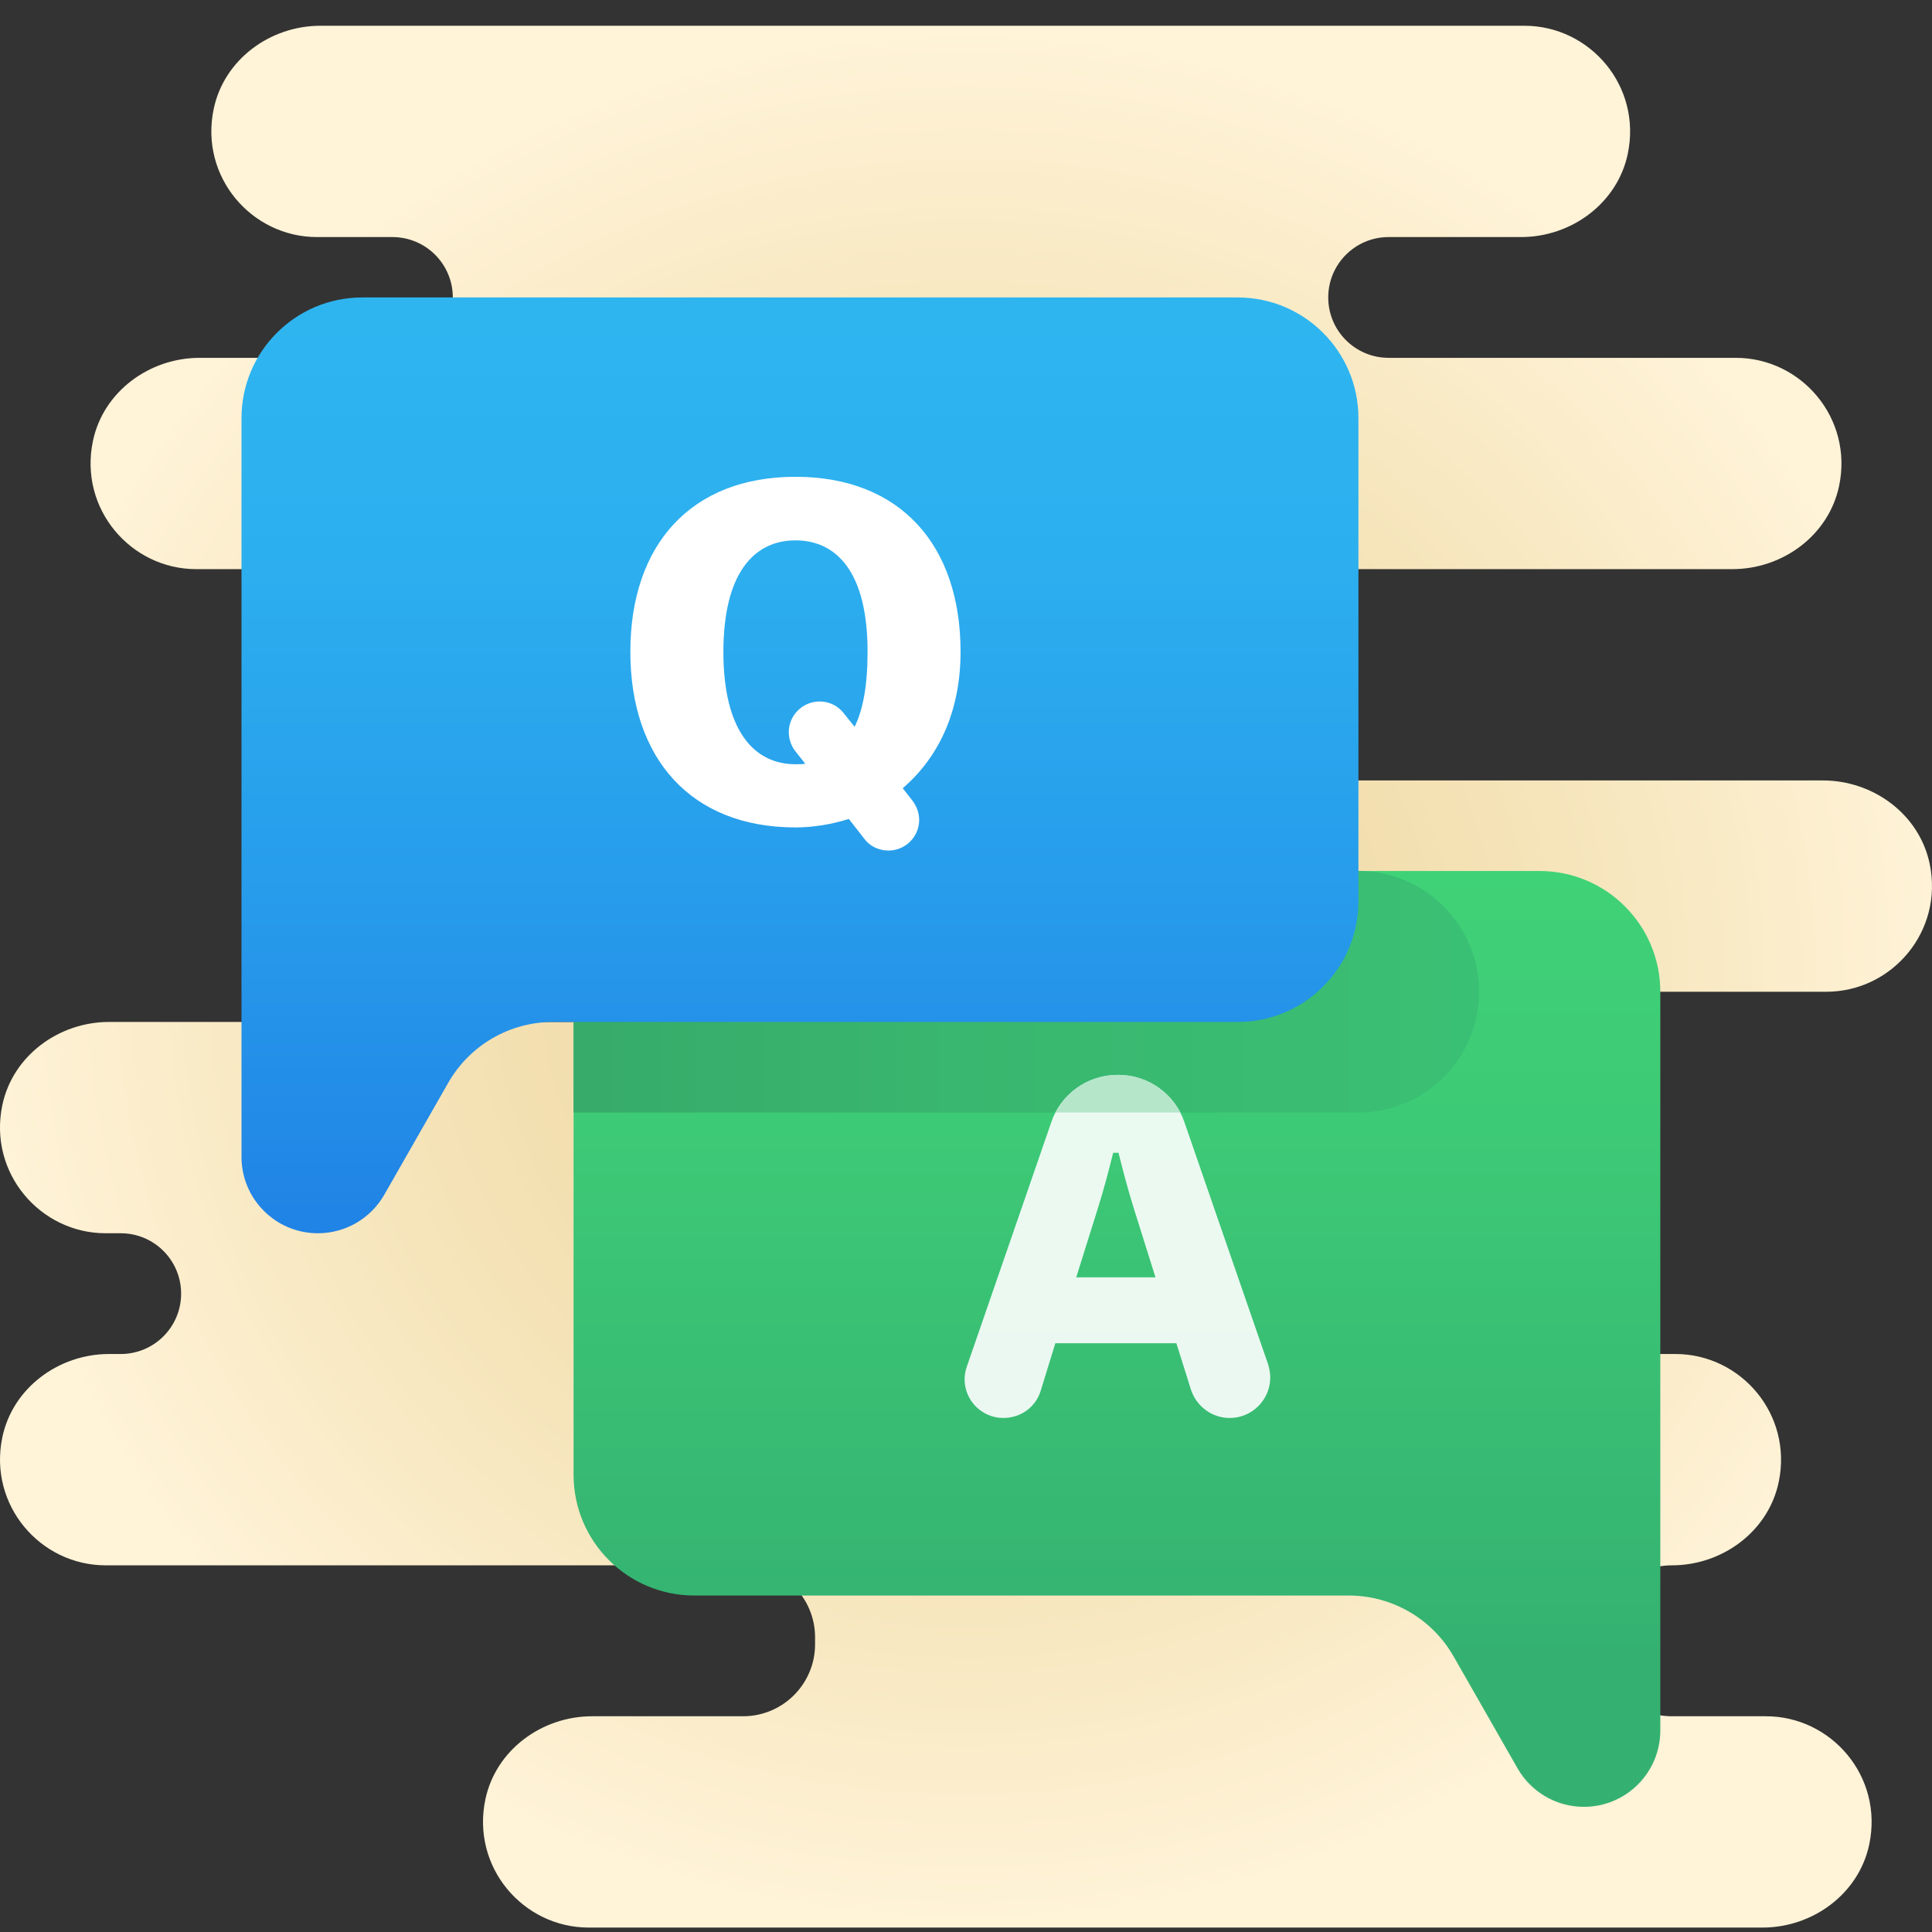 <?xml version="1.0" encoding="UTF-8"?>
<svg width="75px" height="75px" viewBox="0 0 75 75" version="1.1" xmlns="http://www.w3.org/2000/svg" xmlns:xlink="http://www.w3.org/1999/xlink">
    <rect x="0" y="0" width="75" height="75" fill="#333333" stroke="none"/>
    <title>icon/FAQ</title>
    <defs>
        <radialGradient cx="50.001%" cy="50%" fx="50.001%" fy="50%" r="50.398%" gradientTransform="translate(0.5,0.5),scale(0.984,1),translate(-0.5,-0.5)" id="radialGradient-1">
            <stop stop-color="#ECD59C" offset="0%"></stop>
            <stop stop-color="#EFD9A4" offset="24.2%"></stop>
            <stop stop-color="#F6E5BB" offset="62.7%"></stop>
            <stop stop-color="#FFF3D8" offset="100%"></stop>
        </radialGradient>
        <linearGradient x1="50%" y1="-16.148%" x2="50%" y2="83.852%" id="linearGradient-2">
            <stop stop-color="#42D778" offset="0%"></stop>
            <stop stop-color="#3DCA76" offset="42.8%"></stop>
            <stop stop-color="#34B171" offset="100%"></stop>
        </linearGradient>
        <linearGradient x1="0%" y1="50%" x2="100%" y2="50%" id="linearGradient-3">
            <stop stop-color="#37AB6A" offset="0%"></stop>
            <stop stop-color="#39B66F" offset="42.2%"></stop>
            <stop stop-color="#3AC074" offset="100%"></stop>
        </linearGradient>
        <linearGradient x1="49.995%" y1="99.991%" x2="49.995%" y2="0%" id="linearGradient-4">
            <stop stop-color="#EBF8F1" offset="0%"></stop>
            <stop stop-color="#EBFAF1" offset="100%"></stop>
        </linearGradient>
        <linearGradient x1="49.976%" y1="100%" x2="49.976%" y2="0%" id="linearGradient-5">
            <stop stop-color="#B5E6CA" offset="0%"></stop>
            <stop stop-color="#B5E6CA" offset="100%"></stop>
        </linearGradient>
        <linearGradient x1="50%" y1="144.01%" x2="50%" y2="2.265%" id="linearGradient-6">
            <stop stop-color="#155CDE" offset="0%"></stop>
            <stop stop-color="#1F7FE5" offset="27.8%"></stop>
            <stop stop-color="#279CEB" offset="56.9%"></stop>
            <stop stop-color="#2CAFEF" offset="82%"></stop>
            <stop stop-color="#2EB5F0" offset="100%"></stop>
        </linearGradient>
    </defs>
    <g id="icon/FAQ" stroke="none" stroke-width="1" fill="none" fill-rule="evenodd">
        <g id="icons8-faq" transform="translate(0, 1)" fill-rule="nonzero">
            <path d="M70.898,37.5 C73.439,37.5 75.459,35.159 74.909,32.528 C74.508,30.612 72.722,29.297 70.764,29.297 L50.391,29.297 L50.391,21.094 L67.249,21.094 C69.206,21.094 70.993,19.779 71.394,17.863 C71.944,15.231 69.923,12.891 67.383,12.891 L53.906,12.891 C52.611,12.891 51.562,11.842 51.562,10.547 L51.562,10.547 C51.562,9.252 52.611,8.203 53.906,8.203 L59.045,8.203 C61.002,8.203 62.789,6.888 63.19,4.972 C63.741,2.341 61.72,0 59.18,0 L12.439,0 C10.481,0 8.695,1.315 8.295,3.231 C7.744,5.862 9.764,8.203 12.305,8.203 L15.234,8.203 C16.529,8.203 17.578,9.252 17.578,10.547 L17.578,10.547 C17.578,11.842 16.529,12.891 15.234,12.891 L7.752,12.891 C5.795,12.891 4.008,14.205 3.607,16.121 C3.056,18.752 5.077,21.094 7.617,21.094 L25.781,21.094 L25.781,38.672 L4.235,38.672 C2.278,38.672 0.491,39.987 0.09,41.903 C-0.459,44.534 1.561,46.875 4.102,46.875 L4.688,46.875 C5.982,46.875 7.031,47.924 7.031,49.219 L7.031,49.219 C7.031,50.514 5.982,51.562 4.688,51.562 L4.236,51.562 C2.279,51.562 0.492,52.877 0.091,54.793 C-0.459,57.424 1.561,59.766 4.102,59.766 L28.846,59.766 C30.389,59.766 31.641,61.017 31.641,62.561 L31.641,62.829 C31.641,64.373 30.389,65.625 28.846,65.625 L22.986,65.625 C21.029,65.625 19.242,66.94 18.841,68.856 C18.291,71.487 20.311,73.828 22.852,73.828 L68.42,73.828 C70.377,73.828 72.164,72.513 72.565,70.597 C73.116,67.966 71.095,65.625 68.555,65.625 L64.904,65.625 C63.361,65.625 62.109,64.373 62.109,62.83 L62.109,62.562 C62.109,61.017 63.361,59.766 64.904,59.766 L64.904,59.766 C66.861,59.766 68.648,58.451 69.049,56.535 C69.6,53.904 67.58,51.562 65.039,51.562 L50.391,51.562 L50.391,37.5 L70.898,37.5 Z" id="Path" fill="url(#radialGradient-1)"></path>
            <path d="M26.953,32.812 L59.766,32.812 C62.354,32.812 64.453,34.911 64.453,37.5 L64.453,66.176 C64.453,67.813 63.125,69.141 61.488,69.141 L61.486,69.141 C60.422,69.141 59.44,68.571 58.911,67.646 L56.427,63.299 C55.594,61.839 54.04,60.938 52.358,60.938 L26.953,60.938 C24.364,60.938 22.266,58.839 22.266,56.25 L22.266,37.5 C22.266,34.911 24.364,32.812 26.953,32.812 Z" id="Path" fill="url(#linearGradient-2)"></path>
            <path d="M22.266,42.188 L52.734,42.188 C55.312,42.188 57.422,40.078 57.422,37.5 L57.422,37.5 C57.422,34.922 55.312,32.812 52.734,32.812 L22.266,32.812 L22.266,42.188 Z" id="Path" fill="url(#linearGradient-3)"></path>
            <path d="M37.53,52.058 L40.813,42.558 C41.176,41.488 42.195,40.726 43.404,40.726 C44.596,40.726 45.615,41.487 45.977,42.558 L49.225,51.955 C49.277,52.127 49.311,52.301 49.311,52.473 C49.311,53.337 48.604,54.046 47.739,54.046 C47.031,54.046 46.444,53.579 46.236,52.957 L45.667,51.143 L40.969,51.143 L40.399,52.991 C40.209,53.612 39.639,54.045 38.948,54.045 C38.119,54.045 37.446,53.371 37.446,52.542 C37.445,52.369 37.479,52.214 37.53,52.058 Z M44.855,48.586 L44.025,45.943 C43.764,45.105 43.609,44.501 43.42,43.75 L43.213,43.75 C43.025,44.501 42.87,45.105 42.608,45.943 L41.779,48.586 L44.855,48.586 Z" id="Shape" fill="url(#linearGradient-4)"></path>
            <path d="M43.404,40.726 C42.339,40.726 41.423,41.317 40.972,42.188 L45.819,42.188 C45.367,41.317 44.452,40.726 43.404,40.726 Z" id="Path" fill="url(#linearGradient-5)"></path>
            <path d="M48.047,10.547 L14.062,10.547 C11.474,10.547 9.375,12.646 9.375,15.234 L9.375,43.91 C9.375,45.547 10.703,46.875 12.34,46.875 L12.342,46.875 C13.406,46.875 14.388,46.305 14.917,45.381 L17.401,41.033 C18.234,39.573 19.788,38.672 21.47,38.672 L48.047,38.672 C50.636,38.672 52.734,36.573 52.734,33.984 L52.734,15.234 C52.734,12.646 50.636,10.547 48.047,10.547 Z" id="Path" fill="url(#linearGradient-6)"></path>
            <path d="M30.88,17.509 C34.939,17.509 37.289,20.152 37.289,24.298 C37.289,26.664 36.408,28.425 35.044,29.599 L35.423,30.083 C35.578,30.291 35.682,30.548 35.682,30.826 C35.682,31.484 35.147,32.018 34.491,32.018 C34.111,32.018 33.765,31.847 33.558,31.569 L32.952,30.792 C32.279,31 31.588,31.12 30.879,31.12 C26.82,31.12 24.47,28.443 24.47,24.298 C24.471,20.152 26.821,17.509 30.88,17.509 Z M30.88,28.668 C31.018,28.668 31.139,28.668 31.26,28.65 L30.88,28.167 C30.724,27.977 30.621,27.701 30.621,27.424 C30.621,26.767 31.155,26.231 31.829,26.231 C32.209,26.231 32.555,26.421 32.762,26.698 L33.177,27.214 C33.505,26.542 33.679,25.609 33.679,24.296 C33.679,21.204 32.47,19.977 30.88,19.977 C29.29,19.977 28.082,21.221 28.082,24.313 C28.082,27.389 29.29,28.668 30.88,28.668 Z" id="Shape" fill="#FFFFFF"></path>
        </g>
    </g>
</svg>
